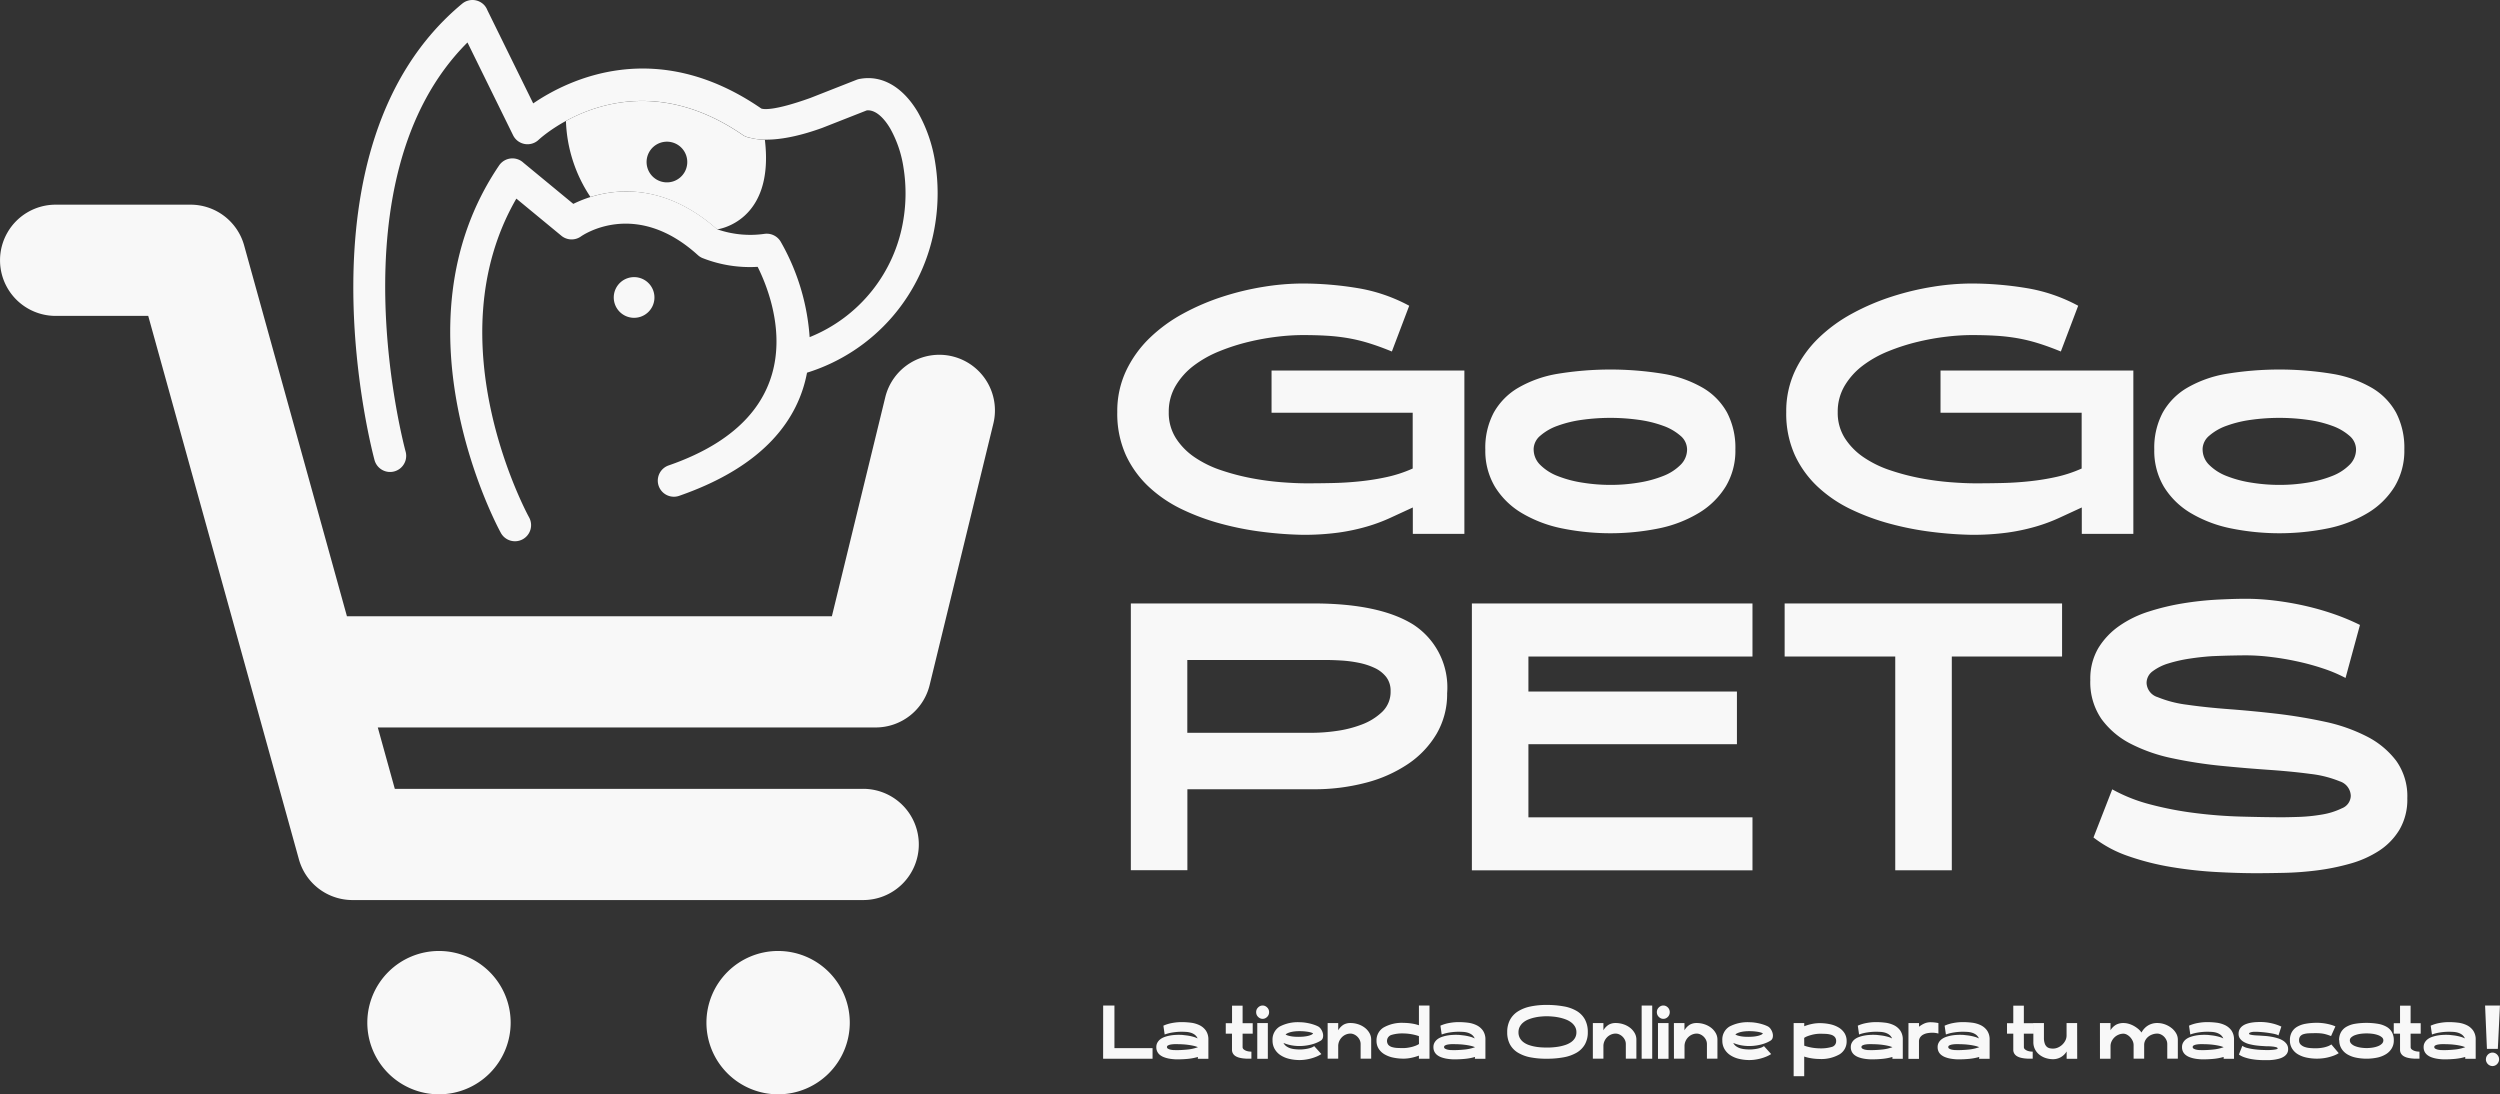 <?xml version="1.0" encoding="UTF-8"?> <svg xmlns="http://www.w3.org/2000/svg" xmlns:xlink="http://www.w3.org/1999/xlink" width="173.263" height="75.841" viewBox="0 0 173.263 75.841"><rect x="0" y="0" width="173.263" height="75.841" fill="#333333" stroke="none"/><defs><clipPath id="clip-path"><rect id="Rectángulo_210" data-name="Rectángulo 210" width="173.263" height="75.841" fill="#f8f8f8"></rect></clipPath></defs><g id="Grupo_498" data-name="Grupo 498" clip-path="url(#clip-path)"><path id="Trazado_1096" data-name="Trazado 1096" d="M158.675,40.147q-.871-.357-1.6-.581a11.621,11.621,0,0,0-1.441-.346,13.439,13.439,0,0,0-1.474-.167q-.759-.045-1.7-.045a15.35,15.35,0,0,0-1.708.111,17.013,17.013,0,0,0-2,.358,14.2,14.2,0,0,0-2.021.648,7.711,7.711,0,0,0-1.776.994,4.88,4.88,0,0,0-1.262,1.4,3.5,3.5,0,0,0-.481,1.831,3.269,3.269,0,0,0,.492,1.8,4.6,4.6,0,0,0,1.306,1.329,7.43,7.43,0,0,0,1.842.9,15.715,15.715,0,0,0,2.088.547,18.985,18.985,0,0,0,2.066.279q1,.078,1.764.078.938,0,1.876-.022t1.876-.123a16.64,16.64,0,0,0,1.843-.3,9.106,9.106,0,0,0,1.753-.581V44.39h-9.782V41.465H163.7V52.788h-3.573V50.956l-1.575.726a11.676,11.676,0,0,1-1.619.6,14.016,14.016,0,0,1-1.943.413,17.809,17.809,0,0,1-2.524.156,25.969,25.969,0,0,1-2.724-.2,20.887,20.887,0,0,1-2.87-.558,15.673,15.673,0,0,1-2.724-1,9.169,9.169,0,0,1-2.312-1.563,7.07,7.07,0,0,1-1.6-2.211,6.978,6.978,0,0,1-.592-2.971,6.566,6.566,0,0,1,.614-2.87,7.816,7.816,0,0,1,1.63-2.266,10.592,10.592,0,0,1,2.334-1.7,15.982,15.982,0,0,1,2.747-1.173,19.021,19.021,0,0,1,2.847-.681,17.107,17.107,0,0,1,2.646-.223,23.521,23.521,0,0,1,3.808.313,11.451,11.451,0,0,1,3.607,1.228Z" transform="translate(-62.211 -15.786)" fill="#f8f8f8"></path><path id="Trazado_1097" data-name="Trazado 1097" d="M185.64,51.726a5.191,5.191,0,0,1,.581-2.546,4.6,4.6,0,0,1,1.686-1.72,8.068,8.068,0,0,1,2.713-.972,22.727,22.727,0,0,1,7.381,0,8.083,8.083,0,0,1,2.725.972,4.518,4.518,0,0,1,1.675,1.72,5.272,5.272,0,0,1,.57,2.546,4.819,4.819,0,0,1-.67,2.569,5.516,5.516,0,0,1-1.843,1.82,8.738,8.738,0,0,1-2.746,1.072,16.88,16.88,0,0,1-6.8,0,8.909,8.909,0,0,1-2.758-1.061,5.432,5.432,0,0,1-1.843-1.809,4.86,4.86,0,0,1-.67-2.591m3.35,0a1.493,1.493,0,0,0,.458,1.072,3.473,3.473,0,0,0,1.205.77,7.982,7.982,0,0,0,1.709.457,12.2,12.2,0,0,0,1.965.157,11.861,11.861,0,0,0,1.931-.157,7.984,7.984,0,0,0,1.7-.457,3.476,3.476,0,0,0,1.206-.77,1.493,1.493,0,0,0,.458-1.072,1.248,1.248,0,0,0-.458-.949,3.72,3.72,0,0,0-1.206-.693,8.112,8.112,0,0,0-1.7-.413,14.292,14.292,0,0,0-3.908,0,8.119,8.119,0,0,0-1.7.413,3.717,3.717,0,0,0-1.205.693,1.248,1.248,0,0,0-.458.949" transform="translate(-82.7 -20.576)" fill="#f8f8f8"></path><path id="Trazado_1098" data-name="Trazado 1098" d="M242.285,40.147q-.871-.357-1.6-.581a11.622,11.622,0,0,0-1.441-.346,13.439,13.439,0,0,0-1.474-.167q-.759-.045-1.7-.045a15.349,15.349,0,0,0-1.708.111,17.014,17.014,0,0,0-2,.358,14.2,14.2,0,0,0-2.021.648,7.712,7.712,0,0,0-1.776.994,4.879,4.879,0,0,0-1.262,1.4,3.5,3.5,0,0,0-.481,1.831,3.269,3.269,0,0,0,.492,1.8,4.6,4.6,0,0,0,1.306,1.329,7.431,7.431,0,0,0,1.842.9,15.716,15.716,0,0,0,2.088.547,18.984,18.984,0,0,0,2.066.279q1,.078,1.764.078.938,0,1.876-.022t1.876-.123a16.642,16.642,0,0,0,1.843-.3,9.106,9.106,0,0,0,1.753-.581V44.39h-9.782V41.465H247.31V52.788h-3.573V50.956l-1.575.726a11.675,11.675,0,0,1-1.619.6,14.017,14.017,0,0,1-1.943.413,17.81,17.81,0,0,1-2.524.156,25.97,25.97,0,0,1-2.724-.2,20.887,20.887,0,0,1-2.87-.558,15.672,15.672,0,0,1-2.724-1,9.169,9.169,0,0,1-2.312-1.563,7.071,7.071,0,0,1-1.6-2.211,6.978,6.978,0,0,1-.592-2.971,6.566,6.566,0,0,1,.614-2.87,7.816,7.816,0,0,1,1.63-2.266,10.592,10.592,0,0,1,2.334-1.7,15.984,15.984,0,0,1,2.747-1.173,19.022,19.022,0,0,1,2.847-.681,17.107,17.107,0,0,1,2.646-.223,23.522,23.522,0,0,1,3.808.313,11.452,11.452,0,0,1,3.607,1.228Z" transform="translate(-99.458 -15.786)" fill="#f8f8f8"></path><path id="Trazado_1099" data-name="Trazado 1099" d="M269.25,51.726a5.191,5.191,0,0,1,.581-2.546,4.6,4.6,0,0,1,1.686-1.72,8.068,8.068,0,0,1,2.713-.972,22.728,22.728,0,0,1,7.381,0,8.083,8.083,0,0,1,2.725.972,4.518,4.518,0,0,1,1.675,1.72,5.272,5.272,0,0,1,.569,2.546,4.819,4.819,0,0,1-.67,2.569,5.516,5.516,0,0,1-1.843,1.82,8.739,8.739,0,0,1-2.746,1.072,16.88,16.88,0,0,1-6.8,0,8.909,8.909,0,0,1-2.758-1.061,5.432,5.432,0,0,1-1.843-1.809,4.861,4.861,0,0,1-.67-2.591m3.35,0a1.493,1.493,0,0,0,.458,1.072,3.473,3.473,0,0,0,1.206.77,7.981,7.981,0,0,0,1.709.457,12.2,12.2,0,0,0,1.965.157,11.861,11.861,0,0,0,1.931-.157,7.984,7.984,0,0,0,1.7-.457,3.476,3.476,0,0,0,1.206-.77,1.493,1.493,0,0,0,.458-1.072,1.247,1.247,0,0,0-.458-.949,3.72,3.72,0,0,0-1.206-.693,8.112,8.112,0,0,0-1.7-.413,14.292,14.292,0,0,0-3.908,0,8.118,8.118,0,0,0-1.7.413,3.717,3.717,0,0,0-1.206.693,1.248,1.248,0,0,0-.458.949" transform="translate(-119.947 -20.576)" fill="#f8f8f8"></path><path id="Trazado_1100" data-name="Trazado 1100" d="M79.267,5.466a1.113,1.113,0,0,0-.232.063L75.842,6.785c-2.6.934-3.286.786-3.415.735l-.016-.012C65.145,2.517,59.07,5.5,56.623,7.166L53.444.7A1.136,1.136,0,0,0,53.269.4,1.118,1.118,0,0,0,51.7.256c-12.007,9.96-6.087,31.585-6.07,31.647a1.117,1.117,0,0,0,2.156-.584c-.016-.057-5.181-18.944,4.281-28.376l3.161,6.43a1.116,1.116,0,0,0,1.77.317c.282-.26,6.339-5.706,14.151-.339a1.109,1.109,0,0,0,.441.18c.678.2,2.216.359,5.039-.658l.032-.012h0l3.08-1.211c.558-.055,1.14.437,1.624,1.255a7.949,7.949,0,0,1,.925,2.741,11.23,11.23,0,0,1-.009,3.561,10.569,10.569,0,0,1-6.5,8.159,15.429,15.429,0,0,0-1.99-6.587,1.121,1.121,0,0,0-1.128-.573,7,7,0,0,1-3.281-.312c-4.356-3.84-8.361-2.561-9.98-1.764l-3.451-2.847a1.117,1.117,0,0,0-1.692.184c-7.67,11.312.078,25.385.1,25.425a1.117,1.117,0,1,0,1.968-1.055c-.019-.036-6.646-12.08-.872-22.072l3.12,2.574a1.116,1.116,0,0,0,1.351.052h0c.011-.008,3.726-2.689,8.112,1.293a1.109,1.109,0,0,0,.3.194h0a8.951,8.951,0,0,0,3.841.615c1.121,2.245,4.19,10.173-6.169,13.763a1.115,1.115,0,1,0,.725,2.109C72.709,32.29,75,29,75.6,25.829a12.848,12.848,0,0,0,8.877-10.271,13.476,13.476,0,0,0,.009-4.271,10.181,10.181,0,0,0-1.206-3.513c-.986-1.667-2.412-2.6-4.017-2.307" transform="translate(-19.669 0)" fill="#f8f8f8"></path><path id="Trazado_1101" data-name="Trazado 1101" d="M77.666,34.711a1.41,1.41,0,1,0,1.789.883,1.41,1.41,0,0,0-1.789-.883" transform="translate(-34.173 -15.43)" fill="#f8f8f8" fill-rule="evenodd"></path><path id="Trazado_1102" data-name="Trazado 1102" d="M84.527,15.3a4.2,4.2,0,0,1-1.1-.146,1.109,1.109,0,0,1-.441-.18c-5.32-3.655-9.826-2.295-12.249-.973a10.046,10.046,0,0,0,1.7,5.272c1.991-.622,5.27-.847,8.776,2.244,0,0,4-.476,3.31-6.217m-6.335,2.885a1.41,1.41,0,1,1,.883-1.789,1.411,1.411,0,0,1-.883,1.789" transform="translate(-31.514 -5.62)" fill="#f8f8f8" fill-rule="evenodd"></path><path id="Trazado_1103" data-name="Trazado 1103" d="M66.012,36.094a3.855,3.855,0,0,0-4.658,2.832l-3.7,15.179H24.044l-7.124-25.7a3.855,3.855,0,0,0-3.714-2.824H3.856a3.854,3.854,0,1,0,0,7.708h6.417L20.715,70.949a3.853,3.853,0,0,0,3.714,2.825H59.762a3.854,3.854,0,1,0,0-7.707h-32.4l-1.179-4.254h34.5a3.851,3.851,0,0,0,3.746-2.939l4.416-18.121a3.855,3.855,0,0,0-2.831-4.658" transform="translate(0 -11.396)" fill="#f8f8f8"></path><path id="Trazado_1104" data-name="Trazado 1104" d="M50.881,118.857a4.967,4.967,0,1,0,4.964,4.967,4.966,4.966,0,0,0-4.964-4.967" transform="translate(-20.454 -52.949)" fill="#f8f8f8"></path><path id="Trazado_1105" data-name="Trazado 1105" d="M93.263,118.857a4.967,4.967,0,1,0,4.966,4.967,4.966,4.966,0,0,0-4.966-4.967" transform="translate(-39.335 -52.949)" fill="#f8f8f8"></path><path id="Trazado_1106" data-name="Trazado 1106" d="M141.336,75.422h12.638q4.6,0,6.944,1.469a5.188,5.188,0,0,1,2.339,4.752,5.458,5.458,0,0,1-.722,2.8,6.5,6.5,0,0,1-1.972,2.094,9.458,9.458,0,0,1-2.939,1.31,14.048,14.048,0,0,1-3.649.453h-8.72v5.609h-3.919Zm12.638,8.964a12.218,12.218,0,0,0,1.58-.122,7.96,7.96,0,0,0,1.763-.441,4.15,4.15,0,0,0,1.433-.882,1.911,1.911,0,0,0,.588-1.445,1.545,1.545,0,0,0-.306-.98,2.195,2.195,0,0,0-.8-.624,4.772,4.772,0,0,0-1.09-.355,8.645,8.645,0,0,0-1.2-.159q-.6-.037-1.115-.037h-9.577v5.046Z" transform="translate(-62.963 -33.6)" fill="#f8f8f8"></path><path id="Trazado_1107" data-name="Trazado 1107" d="M183.961,75.423h19.447V79.1H187.879v2.425h14.451v3.65H187.879v5.07h15.529v3.674H183.961Z" transform="translate(-81.952 -33.6)" fill="#f8f8f8"></path><path id="Trazado_1108" data-name="Trazado 1108" d="M230.717,79.1h-7.666V75.423h19.227V79.1h-7.642V93.915h-3.919Z" transform="translate(-99.366 -33.6)" fill="#f8f8f8"></path><path id="Trazado_1109" data-name="Trazado 1109" d="M262.776,88.03a11.219,11.219,0,0,0,2.669,1.053,23.442,23.442,0,0,0,3.062.588q1.567.2,3.135.245t2.89.049q.368,0,1.151-.024a11.817,11.817,0,0,0,1.592-.159,4.992,4.992,0,0,0,1.421-.441.95.95,0,0,0,.612-.869,1.091,1.091,0,0,0-.771-1,7.664,7.664,0,0,0-2.046-.514q-1.273-.171-2.89-.282t-3.319-.281a30.793,30.793,0,0,1-3.319-.515,11.36,11.36,0,0,1-2.89-1,5.739,5.739,0,0,1-2.045-1.727,4.5,4.5,0,0,1-.771-2.707,4.171,4.171,0,0,1,.551-2.2,5.15,5.15,0,0,1,1.457-1.543,7.55,7.55,0,0,1,2.058-1,16.434,16.434,0,0,1,2.351-.563,22.021,22.021,0,0,1,2.352-.257q1.15-.06,2.033-.061a16.622,16.622,0,0,1,1.959.123,20.957,20.957,0,0,1,2.07.355,18.933,18.933,0,0,1,2.033.576,15.266,15.266,0,0,1,1.824.76l-1,3.674a10.06,10.06,0,0,0-1.567-.661,16.7,16.7,0,0,0-1.8-.49q-.918-.2-1.824-.306a14.121,14.121,0,0,0-1.69-.11q-.319,0-.955.012T269.7,78.8q-.771.049-1.568.171a9.918,9.918,0,0,0-1.457.33,3.49,3.49,0,0,0-1.09.539,1,1,0,0,0-.429.821,1.077,1.077,0,0,0,.771.98,7.942,7.942,0,0,0,2.045.526q1.273.184,2.9.306t3.319.318q1.69.2,3.319.552a11.685,11.685,0,0,1,2.9,1.016,5.911,5.911,0,0,1,2.045,1.69,4.21,4.21,0,0,1,.771,2.6,4.127,4.127,0,0,1-.538,2.168,4.531,4.531,0,0,1-1.421,1.47,7.25,7.25,0,0,1-2.008.894,15.623,15.623,0,0,1-2.29.465,21.924,21.924,0,0,1-2.278.171q-1.115.024-1.972.024-1.249,0-2.78-.085a28.469,28.469,0,0,1-3.074-.343,17.878,17.878,0,0,1-2.951-.747,8.338,8.338,0,0,1-2.437-1.3Z" transform="translate(-116.387 -33.324)" fill="#f8f8f8"></path><path id="Trazado_1110" data-name="Trazado 1110" d="M137.877,125.677h.781v2.953H141.3v.732h-3.426Z" transform="translate(-61.422 -55.987)" fill="#f8f8f8"></path><path id="Trazado_1111" data-name="Trazado 1111" d="M147.406,130.161a3.744,3.744,0,0,1-.693.132q-.356.034-.708.034c-.091,0-.191,0-.3-.012a2.756,2.756,0,0,1-.327-.044,1.939,1.939,0,0,1-.319-.09,1.035,1.035,0,0,1-.276-.151.677.677,0,0,1-.191-.23.692.692,0,0,1-.07-.322.621.621,0,0,1,.078-.315.778.778,0,0,1,.2-.229,1.063,1.063,0,0,1,.288-.154,2.388,2.388,0,0,1,.334-.093,2.884,2.884,0,0,1,.339-.047c.112-.008.212-.012.3-.012s.21,0,.327.015.235.024.352.044a3.489,3.489,0,0,1,.344.076,1.655,1.655,0,0,1,.3.115.648.648,0,0,0-.207-.264.933.933,0,0,0-.281-.136,1.432,1.432,0,0,0-.315-.054c-.109-.007-.212-.01-.31-.01a4.037,4.037,0,0,0-.595.047,2.842,2.842,0,0,0-.576.144l-.088-.611a2.6,2.6,0,0,1,.615-.187,3.587,3.587,0,0,1,.644-.061,5.316,5.316,0,0,1,.63.039,1.921,1.921,0,0,1,.6.169,1.166,1.166,0,0,1,.451.373,1.078,1.078,0,0,1,.178.649v1.313h-.732Zm0-.678a2.057,2.057,0,0,0-.329-.1q-.183-.039-.375-.064t-.381-.034q-.188-.01-.349-.01c-.059,0-.129,0-.21,0a1.839,1.839,0,0,0-.234.024.64.64,0,0,0-.19.061.127.127,0,0,0-.079.115.131.131,0,0,0,.079.117.618.618,0,0,0,.183.066,1.278,1.278,0,0,0,.207.027q.1,0,.146.005a7.918,7.918,0,0,0,.8-.042,2.877,2.877,0,0,0,.729-.163Z" transform="translate(-64.383 -56.909)" fill="#f8f8f8"></path><path id="Trazado_1112" data-name="Trazado 1112" d="M154.366,128.552a.2.2,0,0,0,.073.159.579.579,0,0,0,.174.1.872.872,0,0,0,.2.049,1.614,1.614,0,0,0,.164.012v.488l-.249,0c-.094,0-.191-.007-.29-.017a2.018,2.018,0,0,1-.293-.051,1,1,0,0,1-.258-.105.543.543,0,0,1-.185-.18.5.5,0,0,1-.071-.273v-1.108H153.2v-.728h.435v-1.215h.732v1.215h.7v.728h-.7Z" transform="translate(-68.248 -55.987)" fill="#f8f8f8"></path><path id="Trazado_1113" data-name="Trazado 1113" d="M157,126.136a.473.473,0,0,1,.034-.181.431.431,0,0,1,.1-.144.477.477,0,0,1,.141-.1.429.429,0,0,1,.347,0,.477.477,0,0,1,.141.1.439.439,0,0,1,.1.144.485.485,0,0,1,0,.359.436.436,0,0,1-.1.147.475.475,0,0,1-.141.1.423.423,0,0,1-.347,0,.476.476,0,0,1-.141-.1.429.429,0,0,1-.1-.147.473.473,0,0,1-.034-.178m.078.756h.732v2.474h-.732Z" transform="translate(-69.942 -55.987)" fill="#f8f8f8"></path><path id="Trazado_1114" data-name="Trazado 1114" d="M162.43,129.969a2.088,2.088,0,0,1-.339.176,3.134,3.134,0,0,1-.388.132,3.216,3.216,0,0,1-.4.08,2.774,2.774,0,0,1-.369.027,3.078,3.078,0,0,1-.741-.085,1.891,1.891,0,0,1-.6-.256,1.275,1.275,0,0,1-.4-.425,1.147,1.147,0,0,1-.146-.586,1.048,1.048,0,0,1,.493-.969,2.708,2.708,0,0,1,1.4-.3,2.582,2.582,0,0,1,.3.019c.108.013.217.032.329.056a3.246,3.246,0,0,1,.329.09,2.329,2.329,0,0,1,.3.122.564.564,0,0,1,.21.2.835.835,0,0,1,.127.291.623.623,0,0,1,0,.295.332.332,0,0,1-.169.215,1.975,1.975,0,0,1-.332.161,2.83,2.83,0,0,1-.371.113,3.375,3.375,0,0,1-.381.065,3.126,3.126,0,0,1-.934-.029,2.551,2.551,0,0,1-.544-.164.617.617,0,0,0,.188.225.989.989,0,0,0,.268.139,1.51,1.51,0,0,0,.325.07,3.1,3.1,0,0,0,.351.02c.072,0,.153,0,.245-.012a2.571,2.571,0,0,0,.273-.039,1.92,1.92,0,0,0,.263-.071.735.735,0,0,0,.215-.112Zm-.581-1.44s.006,0,.007,0,0,0,.007,0a1.616,1.616,0,0,0-.4-.108,3.5,3.5,0,0,0-.532-.039c-.1,0-.2,0-.3.012a2.055,2.055,0,0,0-.278.042,1.34,1.34,0,0,0-.232.073.655.655,0,0,0-.171.1.521.521,0,0,0,.151.073,1.8,1.8,0,0,0,.21.051,2.091,2.091,0,0,0,.253.032c.092.007.184.01.278.01q.171,0,.339-.014a2.318,2.318,0,0,0,.307-.047,1.13,1.13,0,0,0,.237-.078.258.258,0,0,0,.127-.1" transform="translate(-70.852 -56.917)" fill="#f8f8f8"></path><path id="Trazado_1115" data-name="Trazado 1115" d="M165.935,127.868h.732v.5a1.11,1.11,0,0,1,.371-.388.945.945,0,0,1,.479-.115,1.7,1.7,0,0,1,.532.085,1.54,1.54,0,0,1,.459.239,1.231,1.231,0,0,1,.322.367.907.907,0,0,1,.122.461v1.318h-.732v-1.01a.646.646,0,0,0-.066-.291.807.807,0,0,0-.169-.232.774.774,0,0,0-.227-.151.612.612,0,0,0-.241-.054.807.807,0,0,0-.32.066.855.855,0,0,0-.271.183.91.91,0,0,0-.188.276.833.833,0,0,0-.071.344v.869h-.732Z" transform="translate(-73.922 -56.964)" fill="#f8f8f8"></path><path id="Trazado_1116" data-name="Trazado 1116" d="M174.977,129.362v-.215a3.633,3.633,0,0,1-.54.154,2.544,2.544,0,0,1-.51.056,3.473,3.473,0,0,1-.742-.075,1.985,1.985,0,0,1-.6-.23,1.176,1.176,0,0,1-.4-.388,1.007,1.007,0,0,1-.146-.546,1.033,1.033,0,0,1,.49-.92,2.572,2.572,0,0,1,1.4-.32,3.788,3.788,0,0,1,.512.039,2.8,2.8,0,0,1,.537.127v-1.367h.732v3.685Zm0-1.567a3.5,3.5,0,0,0-1.049-.185,2.669,2.669,0,0,0-.869.107.439.439,0,0,0-.193.693.579.579,0,0,0,.261.149,1.6,1.6,0,0,0,.364.057c.135.006.271.009.408.009a2.055,2.055,0,0,0,.263-.019,2.847,2.847,0,0,0,.3-.056,2.222,2.222,0,0,0,.286-.09,1.352,1.352,0,0,0,.234-.117Z" transform="translate(-76.639 -55.987)" fill="#f8f8f8"></path><path id="Trazado_1117" data-name="Trazado 1117" d="M182.039,130.161a3.743,3.743,0,0,1-.693.132q-.356.034-.708.034c-.091,0-.191,0-.3-.012a2.755,2.755,0,0,1-.327-.044,1.94,1.94,0,0,1-.319-.09,1.034,1.034,0,0,1-.276-.151.677.677,0,0,1-.191-.23.692.692,0,0,1-.07-.322.621.621,0,0,1,.078-.315.777.777,0,0,1,.2-.229,1.063,1.063,0,0,1,.288-.154,2.387,2.387,0,0,1,.334-.093,2.883,2.883,0,0,1,.339-.047c.112-.008.212-.012.3-.012s.21,0,.327.015.235.024.352.044a3.486,3.486,0,0,1,.344.076,1.655,1.655,0,0,1,.3.115.648.648,0,0,0-.207-.264.934.934,0,0,0-.281-.136,1.433,1.433,0,0,0-.315-.054q-.164-.01-.31-.01a4.037,4.037,0,0,0-.6.047,2.842,2.842,0,0,0-.576.144l-.088-.611a2.6,2.6,0,0,1,.615-.187,3.587,3.587,0,0,1,.644-.061,5.315,5.315,0,0,1,.63.039,1.921,1.921,0,0,1,.6.169,1.166,1.166,0,0,1,.451.373,1.078,1.078,0,0,1,.178.649v1.313h-.732Zm0-.678a2.056,2.056,0,0,0-.329-.1q-.183-.039-.375-.064t-.381-.034q-.188-.01-.349-.01c-.059,0-.129,0-.21,0a1.839,1.839,0,0,0-.234.024.64.64,0,0,0-.19.061.127.127,0,0,0-.079.115.131.131,0,0,0,.079.117.618.618,0,0,0,.183.066,1.277,1.277,0,0,0,.207.027q.1,0,.146.005a7.918,7.918,0,0,0,.8-.042,2.876,2.876,0,0,0,.729-.163Z" transform="translate(-79.811 -56.909)" fill="#f8f8f8"></path><path id="Trazado_1118" data-name="Trazado 1118" d="M188.378,127.487a1.785,1.785,0,0,1,.188-.844,1.567,1.567,0,0,1,.542-.588,2.58,2.58,0,0,1,.861-.344,5.342,5.342,0,0,1,1.142-.112,6.565,6.565,0,0,1,1.186.1,2.635,2.635,0,0,1,.9.322,1.555,1.555,0,0,1,.566.583,1.812,1.812,0,0,1,.2.886,1.682,1.682,0,0,1-.2.842,1.559,1.559,0,0,1-.566.571,2.733,2.733,0,0,1-.9.324,6.209,6.209,0,0,1-1.186.1,5.669,5.669,0,0,1-1.142-.1,2.6,2.6,0,0,1-.861-.327,1.517,1.517,0,0,1-.542-.571,1.743,1.743,0,0,1-.188-.837m.781,0a.817.817,0,0,0,.093.4.9.9,0,0,0,.247.285,1.323,1.323,0,0,0,.356.191,2.773,2.773,0,0,0,.42.115,3.636,3.636,0,0,0,.434.056c.145.009.279.014.4.014s.265,0,.415-.014a4.036,4.036,0,0,0,.454-.056,3.069,3.069,0,0,0,.444-.115,1.539,1.539,0,0,0,.383-.191.912.912,0,0,0,.268-.285.768.768,0,0,0,.1-.4.754.754,0,0,0-.1-.393,1,1,0,0,0-.266-.293,1.51,1.51,0,0,0-.38-.205,3.033,3.033,0,0,0-.444-.129,3.644,3.644,0,0,0-.456-.068c-.151-.013-.29-.02-.417-.02s-.258.007-.4.02a3.269,3.269,0,0,0-.434.068,2.748,2.748,0,0,0-.42.129,1.353,1.353,0,0,0-.356.205.982.982,0,0,0-.247.293.8.8,0,0,0-.093.393" transform="translate(-83.92 -55.952)" fill="#f8f8f8"></path><path id="Trazado_1119" data-name="Trazado 1119" d="M199.081,127.868h.732v.5a1.11,1.11,0,0,1,.371-.388.945.945,0,0,1,.479-.115,1.7,1.7,0,0,1,.532.085,1.54,1.54,0,0,1,.459.239,1.23,1.23,0,0,1,.322.367.906.906,0,0,1,.122.461v1.318h-.732v-1.01a.646.646,0,0,0-.066-.291.806.806,0,0,0-.169-.232.773.773,0,0,0-.227-.151.612.612,0,0,0-.241-.054.807.807,0,0,0-.32.066.855.855,0,0,0-.271.183.909.909,0,0,0-.188.276.833.833,0,0,0-.071.344v.869h-.732Z" transform="translate(-88.688 -56.964)" fill="#f8f8f8"></path><rect id="Rectángulo_209" data-name="Rectángulo 209" width="0.732" height="3.685" transform="translate(113.775 69.69)" fill="#f8f8f8"></rect><path id="Trazado_1120" data-name="Trazado 1120" d="M207.081,126.136a.473.473,0,0,1,.034-.181.431.431,0,0,1,.1-.144.482.482,0,0,1,.141-.1.418.418,0,0,1,.174-.037.412.412,0,0,1,.173.037.48.48,0,0,1,.142.1.439.439,0,0,1,.095.144.485.485,0,0,1,0,.359.436.436,0,0,1-.095.147.478.478,0,0,1-.142.1.4.4,0,0,1-.173.037.41.41,0,0,1-.174-.037.48.48,0,0,1-.141-.1.429.429,0,0,1-.1-.147.473.473,0,0,1-.034-.178m.078.756h.732v2.474h-.732Z" transform="translate(-92.252 -55.987)" fill="#f8f8f8"></path><path id="Trazado_1121" data-name="Trazado 1121" d="M209.211,127.868h.732v.5a1.11,1.11,0,0,1,.371-.388.945.945,0,0,1,.479-.115,1.7,1.7,0,0,1,.532.085,1.54,1.54,0,0,1,.459.239,1.23,1.23,0,0,1,.322.367.907.907,0,0,1,.122.461v1.318H211.5v-1.01a.646.646,0,0,0-.066-.291.806.806,0,0,0-.169-.232.774.774,0,0,0-.227-.151.612.612,0,0,0-.241-.054.807.807,0,0,0-.32.066.855.855,0,0,0-.271.183.909.909,0,0,0-.188.276.833.833,0,0,0-.071.344v.869h-.732Z" transform="translate(-93.201 -56.964)" fill="#f8f8f8"></path><path id="Trazado_1122" data-name="Trazado 1122" d="M218.644,129.969a2.089,2.089,0,0,1-.339.176,3.137,3.137,0,0,1-.388.132,3.218,3.218,0,0,1-.4.08,2.774,2.774,0,0,1-.369.027,3.078,3.078,0,0,1-.741-.085,1.891,1.891,0,0,1-.6-.256,1.275,1.275,0,0,1-.4-.425,1.148,1.148,0,0,1-.146-.586,1.048,1.048,0,0,1,.493-.969,2.708,2.708,0,0,1,1.4-.3,2.582,2.582,0,0,1,.3.019c.108.013.217.032.329.056a3.244,3.244,0,0,1,.329.09,2.328,2.328,0,0,1,.3.122.564.564,0,0,1,.21.2.835.835,0,0,1,.127.291.623.623,0,0,1,0,.295.332.332,0,0,1-.169.215,1.976,1.976,0,0,1-.332.161,2.832,2.832,0,0,1-.371.113,3.377,3.377,0,0,1-.381.065,3.127,3.127,0,0,1-.934-.029,2.552,2.552,0,0,1-.544-.164.617.617,0,0,0,.188.225.989.989,0,0,0,.268.139,1.509,1.509,0,0,0,.325.07,3.1,3.1,0,0,0,.351.02c.072,0,.153,0,.245-.012a2.571,2.571,0,0,0,.273-.039,1.919,1.919,0,0,0,.263-.071.736.736,0,0,0,.215-.112Zm-.581-1.44s.006,0,.007,0,0,0,.007,0a1.616,1.616,0,0,0-.4-.108,3.5,3.5,0,0,0-.532-.039c-.1,0-.2,0-.3.012a2.055,2.055,0,0,0-.278.042,1.339,1.339,0,0,0-.232.073.655.655,0,0,0-.171.1.521.521,0,0,0,.151.073,1.8,1.8,0,0,0,.21.051,2.091,2.091,0,0,0,.253.032c.091.007.184.01.278.01q.17,0,.339-.014a2.318,2.318,0,0,0,.307-.047,1.128,1.128,0,0,0,.237-.078.258.258,0,0,0,.127-.1" transform="translate(-95.894 -56.917)" fill="#f8f8f8"></path><path id="Trazado_1123" data-name="Trazado 1123" d="M224.915,127.868v.22a3.167,3.167,0,0,1,.537-.159,2.62,2.62,0,0,1,.512-.056,3.476,3.476,0,0,1,.742.075,1.949,1.949,0,0,1,.6.232,1.212,1.212,0,0,1,.4.388,1.007,1.007,0,0,1,.146.549,1.035,1.035,0,0,1-.491.918,2.554,2.554,0,0,1-1.4.322,3.535,3.535,0,0,1-.515-.042,3.237,3.237,0,0,1-.534-.125v1.362h-.732v-3.685Zm0,1.567a3.465,3.465,0,0,0,1.049.185,2.746,2.746,0,0,0,.868-.1.4.4,0,0,0,.293-.4.408.408,0,0,0-.1-.295.57.57,0,0,0-.261-.151,1.589,1.589,0,0,0-.363-.057q-.2-.009-.408-.009a2.053,2.053,0,0,0-.263.019,2.467,2.467,0,0,0-.3.059,2.872,2.872,0,0,0-.286.09,1.036,1.036,0,0,0-.234.119Z" transform="translate(-99.871 -56.964)" fill="#f8f8f8"></path><path id="Trazado_1124" data-name="Trazado 1124" d="M234.2,130.161a3.744,3.744,0,0,1-.693.132q-.356.034-.708.034c-.091,0-.191,0-.3-.012a2.757,2.757,0,0,1-.327-.044,1.941,1.941,0,0,1-.319-.09,1.034,1.034,0,0,1-.276-.151.677.677,0,0,1-.191-.23.692.692,0,0,1-.07-.322.621.621,0,0,1,.078-.315.777.777,0,0,1,.2-.229,1.063,1.063,0,0,1,.288-.154,2.387,2.387,0,0,1,.334-.093,2.883,2.883,0,0,1,.339-.047c.112-.008.212-.012.3-.012s.21,0,.327.015.235.024.352.044a3.489,3.489,0,0,1,.344.076,1.655,1.655,0,0,1,.3.115.648.648,0,0,0-.207-.264.933.933,0,0,0-.281-.136,1.433,1.433,0,0,0-.315-.054c-.109-.007-.212-.01-.31-.01a4.037,4.037,0,0,0-.6.047,2.843,2.843,0,0,0-.576.144l-.088-.611a2.6,2.6,0,0,1,.615-.187,3.587,3.587,0,0,1,.644-.061,5.315,5.315,0,0,1,.63.039,1.921,1.921,0,0,1,.6.169,1.166,1.166,0,0,1,.451.373,1.078,1.078,0,0,1,.178.649v1.313H234.2Zm0-.678a2.057,2.057,0,0,0-.329-.1q-.183-.039-.375-.064t-.381-.034q-.188-.01-.349-.01c-.059,0-.129,0-.21,0a1.839,1.839,0,0,0-.234.024.64.64,0,0,0-.19.061.127.127,0,0,0-.079.115.131.131,0,0,0,.079.117.618.618,0,0,0,.183.066,1.277,1.277,0,0,0,.207.027q.1,0,.146.005a7.918,7.918,0,0,0,.8-.042,2.877,2.877,0,0,0,.729-.163Z" transform="translate(-103.046 -56.909)" fill="#f8f8f8"></path><path id="Trazado_1125" data-name="Trazado 1125" d="M238.528,127.821h.732v.254a1.711,1.711,0,0,1,.408-.242,1.122,1.122,0,0,1,.408-.07,2.965,2.965,0,0,1,.527.058v.728a1.25,1.25,0,0,0-.191-.042,1.553,1.553,0,0,0-.239-.017,1.817,1.817,0,0,0-.319.029.989.989,0,0,0-.3.1.607.607,0,0,0-.215.19.506.506,0,0,0-.083.3V130.3h-.732Z" transform="translate(-106.261 -56.917)" fill="#f8f8f8"></path><path id="Trazado_1126" data-name="Trazado 1126" d="M245.057,130.161a3.743,3.743,0,0,1-.693.132q-.356.034-.708.034c-.091,0-.191,0-.3-.012a2.756,2.756,0,0,1-.327-.044,1.94,1.94,0,0,1-.319-.09,1.035,1.035,0,0,1-.276-.151.677.677,0,0,1-.191-.23.692.692,0,0,1-.07-.322.621.621,0,0,1,.078-.315.778.778,0,0,1,.2-.229,1.064,1.064,0,0,1,.288-.154,2.388,2.388,0,0,1,.334-.093,2.884,2.884,0,0,1,.339-.047c.112-.008.212-.012.3-.012s.21,0,.327.015.235.024.352.044a3.485,3.485,0,0,1,.344.076,1.654,1.654,0,0,1,.3.115.648.648,0,0,0-.207-.264.934.934,0,0,0-.281-.136,1.433,1.433,0,0,0-.315-.054q-.164-.01-.31-.01a4.038,4.038,0,0,0-.6.047,2.842,2.842,0,0,0-.576.144l-.088-.611a2.6,2.6,0,0,1,.615-.187,3.587,3.587,0,0,1,.644-.061,5.315,5.315,0,0,1,.63.039,1.921,1.921,0,0,1,.6.169,1.166,1.166,0,0,1,.451.373,1.078,1.078,0,0,1,.178.649v1.313h-.732Zm0-.678a2.055,2.055,0,0,0-.329-.1q-.183-.039-.375-.064t-.381-.034q-.188-.01-.349-.01c-.059,0-.129,0-.21,0a1.838,1.838,0,0,0-.234.024.64.64,0,0,0-.19.061.127.127,0,0,0-.079.115.131.131,0,0,0,.079.117.618.618,0,0,0,.183.066,1.278,1.278,0,0,0,.207.027q.1,0,.146.005a7.918,7.918,0,0,0,.8-.042,2.876,2.876,0,0,0,.729-.163Z" transform="translate(-107.885 -56.909)" fill="#f8f8f8"></path><path id="Trazado_1127" data-name="Trazado 1127" d="M252.016,128.552a.2.2,0,0,0,.073.159.579.579,0,0,0,.174.1.872.872,0,0,0,.2.049,1.615,1.615,0,0,0,.164.012v.488l-.249,0c-.094,0-.191-.007-.29-.017a2.019,2.019,0,0,1-.293-.051,1,1,0,0,1-.258-.105.544.544,0,0,1-.185-.18.5.5,0,0,1-.071-.273v-1.108h-.435v-.728h.435v-1.215h.732v1.215h.7v.728h-.7Z" transform="translate(-111.75 -55.987)" fill="#f8f8f8"></path><path id="Trazado_1128" data-name="Trazado 1128" d="M257.177,130.343h-.732v-.508a1.108,1.108,0,0,1-.418.405,1.083,1.083,0,0,1-.52.132,1.635,1.635,0,0,1-.522-.083,1.356,1.356,0,0,1-.437-.237,1.115,1.115,0,0,1-.3-.373,1.068,1.068,0,0,1-.11-.488v-1.323h.733v1.01a1.187,1.187,0,0,0,.056.405.544.544,0,0,0,.146.23.447.447,0,0,0,.2.1,1.054,1.054,0,0,0,.23.024.839.839,0,0,0,.332-.07,1.05,1.05,0,0,0,.52-.486.76.76,0,0,0,.085-.351v-.864h.732Z" transform="translate(-113.216 -56.964)" fill="#f8f8f8"></path><path id="Trazado_1129" data-name="Trazado 1129" d="M262.459,127.868h.732v.5a1.037,1.037,0,0,1,.393-.388,1.071,1.071,0,0,1,.5-.115,1.322,1.322,0,0,1,.371.054,1.686,1.686,0,0,1,.351.146,2.007,2.007,0,0,1,.306.21,1.21,1.21,0,0,1,.227.249,1.252,1.252,0,0,1,.456-.49,1.21,1.21,0,0,1,.637-.169,1.55,1.55,0,0,1,.53.093,1.612,1.612,0,0,1,.456.252,1.281,1.281,0,0,1,.32.366.872.872,0,0,1,.119.441v1.318h-.732v-1.01a.646.646,0,0,0-.066-.291.842.842,0,0,0-.166-.232.765.765,0,0,0-.222-.151.6.6,0,0,0-.24-.054,1.018,1.018,0,0,0-.329.056.952.952,0,0,0-.291.159.835.835,0,0,0-.207.248.684.684,0,0,0-.08.332v.942h-.732V129.4a.692.692,0,0,0-.068-.3,1.009,1.009,0,0,0-.171-.254.884.884,0,0,0-.227-.176.518.518,0,0,0-.242-.066.86.86,0,0,0-.327.066.929.929,0,0,0-.286.183.961.961,0,0,0-.2.276.765.765,0,0,0-.078.344v.869h-.732Z" transform="translate(-116.922 -56.964)" fill="#f8f8f8"></path><path id="Trazado_1130" data-name="Trazado 1130" d="M275.6,130.161a3.744,3.744,0,0,1-.693.132q-.356.034-.708.034c-.091,0-.191,0-.3-.012a2.757,2.757,0,0,1-.327-.044,1.942,1.942,0,0,1-.319-.09,1.035,1.035,0,0,1-.276-.151.677.677,0,0,1-.191-.23.692.692,0,0,1-.07-.322.621.621,0,0,1,.078-.315.777.777,0,0,1,.2-.229,1.063,1.063,0,0,1,.288-.154,2.388,2.388,0,0,1,.334-.093,2.884,2.884,0,0,1,.339-.047c.112-.008.212-.012.3-.012s.21,0,.327.015.235.024.352.044a3.485,3.485,0,0,1,.344.076,1.655,1.655,0,0,1,.3.115.648.648,0,0,0-.207-.264.934.934,0,0,0-.281-.136,1.433,1.433,0,0,0-.315-.054q-.164-.01-.31-.01a4.037,4.037,0,0,0-.6.047,2.842,2.842,0,0,0-.576.144l-.088-.611a2.6,2.6,0,0,1,.615-.187,3.588,3.588,0,0,1,.644-.061,5.316,5.316,0,0,1,.63.039,1.921,1.921,0,0,1,.6.169,1.166,1.166,0,0,1,.451.373,1.078,1.078,0,0,1,.178.649v1.313H275.6Zm0-.678a2.057,2.057,0,0,0-.329-.1q-.183-.039-.375-.064t-.381-.034c-.125-.007-.242-.01-.349-.01-.059,0-.129,0-.21,0a1.838,1.838,0,0,0-.234.024.64.64,0,0,0-.19.061.127.127,0,0,0-.079.115.131.131,0,0,0,.079.117.618.618,0,0,0,.183.066,1.278,1.278,0,0,0,.207.027q.1,0,.146.005a7.918,7.918,0,0,0,.8-.042,2.877,2.877,0,0,0,.729-.163Z" transform="translate(-121.49 -56.909)" fill="#f8f8f8"></path><path id="Trazado_1131" data-name="Trazado 1131" d="M280.043,129.378a1.015,1.015,0,0,0,.347.149,3.972,3.972,0,0,0,.461.088c.161.021.319.036.476.044s.286.012.39.012l.164,0c.083,0,.17-.007.261-.014a1.917,1.917,0,0,0,.244-.037c.072-.017.107-.038.107-.064s-.035-.063-.107-.083a1.6,1.6,0,0,0-.242-.044c-.089-.009-.176-.016-.258-.019l-.164,0-.342-.022q-.2-.012-.415-.041a3.777,3.777,0,0,1-.427-.083,1.532,1.532,0,0,1-.381-.149.879.879,0,0,1-.273-.235.547.547,0,0,1-.1-.339.636.636,0,0,1,.073-.313.711.711,0,0,1,.192-.222,1.023,1.023,0,0,1,.276-.146,1.9,1.9,0,0,1,.324-.085,3.046,3.046,0,0,1,.334-.039c.111-.006.211-.009.3-.009a3.584,3.584,0,0,1,.749.08,3.348,3.348,0,0,1,.715.237l-.2.615a.5.5,0,0,0-.164-.073,2.438,2.438,0,0,0-.263-.061q-.149-.027-.319-.052c-.114-.016-.224-.029-.33-.039s-.2-.017-.288-.022-.154-.007-.2-.007l-.122,0a1.071,1.071,0,0,0-.156.017.61.61,0,0,0-.136.042.086.086,0,0,0-.059.08c0,.026.036.047.108.064a1.906,1.906,0,0,0,.244.037c.091.008.178.014.261.017s.136.006.159.009l.349.024q.2.015.418.052a3.755,3.755,0,0,1,.424.1,1.513,1.513,0,0,1,.376.163.905.905,0,0,1,.268.249.6.6,0,0,1,.1.352.544.544,0,0,1-.085.312.717.717,0,0,1-.225.212,1.2,1.2,0,0,1-.317.134,2.681,2.681,0,0,1-.361.073,3.507,3.507,0,0,1-.359.029c-.118,0-.22,0-.308,0-.13,0-.275-.006-.434-.017a4.48,4.48,0,0,1-.481-.061,3.155,3.155,0,0,1-.461-.12,1.431,1.431,0,0,1-.38-.192Z" transform="translate(-124.638 -56.897)" fill="#f8f8f8"></path><path id="Trazado_1132" data-name="Trazado 1132" d="M289.583,129.941a1.759,1.759,0,0,1-.339.169,3.359,3.359,0,0,1-.388.119,3.057,3.057,0,0,1-.4.071,3.4,3.4,0,0,1-.368.022,3.474,3.474,0,0,1-.742-.076,1.944,1.944,0,0,1-.6-.232,1.185,1.185,0,0,1-.4-.4,1.061,1.061,0,0,1-.146-.566,1.13,1.13,0,0,1,.127-.556,1,1,0,0,1,.368-.376,1.779,1.779,0,0,1,.593-.212,4.42,4.42,0,0,1,.806-.066q.141,0,.3.015t.329.046q.168.032.329.078a2.124,2.124,0,0,1,.3.11l-.3.669c-.094-.035-.183-.067-.266-.093a2.468,2.468,0,0,0-.246-.064,2.14,2.14,0,0,0-.252-.034c-.086-.007-.178-.01-.276-.01q-.269,0-.486.01a1.533,1.533,0,0,0-.37.056.479.479,0,0,0-.237.146.427.427,0,0,0-.083.281.4.4,0,0,0,.1.286.709.709,0,0,0,.268.171,1.449,1.449,0,0,0,.371.08c.138.013.276.019.413.019a2.758,2.758,0,0,0,.566-.06,1.953,1.953,0,0,0,.281-.083,1.049,1.049,0,0,0,.237-.125Z" transform="translate(-127.497 -56.952)" fill="#f8f8f8"></path><path id="Trazado_1133" data-name="Trazado 1133" d="M292.348,129.053a1.129,1.129,0,0,1,.127-.556,1,1,0,0,1,.368-.376,1.779,1.779,0,0,1,.593-.212,4.959,4.959,0,0,1,1.613,0,1.773,1.773,0,0,1,.6.212.982.982,0,0,1,.366.376,1.148,1.148,0,0,1,.125.556,1.052,1.052,0,0,1-.146.561,1.2,1.2,0,0,1-.4.4,1.913,1.913,0,0,1-.6.235,3.672,3.672,0,0,1-1.486,0,1.943,1.943,0,0,1-.6-.232,1.185,1.185,0,0,1-.4-.4,1.061,1.061,0,0,1-.146-.566m.732,0a.326.326,0,0,0,.1.235.753.753,0,0,0,.263.168,1.729,1.729,0,0,0,.373.1,2.681,2.681,0,0,0,.43.034,2.6,2.6,0,0,0,.422-.034,1.735,1.735,0,0,0,.371-.1.759.759,0,0,0,.263-.168.327.327,0,0,0,.1-.235.273.273,0,0,0-.1-.207.816.816,0,0,0-.263-.151,1.778,1.778,0,0,0-.371-.091,3.175,3.175,0,0,0-.854,0,1.769,1.769,0,0,0-.371.091.81.81,0,0,0-.263.151.272.272,0,0,0-.1.207" transform="translate(-130.237 -56.952)" fill="#f8f8f8"></path><path id="Trazado_1134" data-name="Trazado 1134" d="M300.353,128.552a.2.2,0,0,0,.073.159.578.578,0,0,0,.174.1.872.872,0,0,0,.2.049,1.615,1.615,0,0,0,.164.012v.488l-.249,0c-.094,0-.191-.007-.29-.017a2.018,2.018,0,0,1-.293-.051,1,1,0,0,1-.258-.105.544.544,0,0,1-.185-.18.5.5,0,0,1-.071-.273v-1.108h-.435v-.728h.435v-1.215h.732v1.215h.7v.728h-.7Z" transform="translate(-133.283 -55.987)" fill="#f8f8f8"></path><path id="Trazado_1135" data-name="Trazado 1135" d="M305.8,130.161a3.743,3.743,0,0,1-.693.132q-.356.034-.708.034c-.091,0-.191,0-.3-.012a2.756,2.756,0,0,1-.327-.044,1.941,1.941,0,0,1-.319-.09,1.035,1.035,0,0,1-.276-.151.677.677,0,0,1-.191-.23.692.692,0,0,1-.07-.322.621.621,0,0,1,.078-.315.778.778,0,0,1,.2-.229,1.063,1.063,0,0,1,.288-.154,2.389,2.389,0,0,1,.334-.093,2.884,2.884,0,0,1,.339-.047c.112-.008.212-.012.3-.012s.21,0,.327.015.235.024.352.044a3.488,3.488,0,0,1,.344.076,1.654,1.654,0,0,1,.3.115.649.649,0,0,0-.207-.264.934.934,0,0,0-.281-.136,1.432,1.432,0,0,0-.315-.054q-.164-.01-.31-.01a4.037,4.037,0,0,0-.595.047,2.841,2.841,0,0,0-.576.144l-.088-.611a2.6,2.6,0,0,1,.615-.187,3.588,3.588,0,0,1,.644-.061,5.314,5.314,0,0,1,.63.039,1.921,1.921,0,0,1,.6.169,1.166,1.166,0,0,1,.451.373,1.078,1.078,0,0,1,.178.649v1.313H305.8Zm0-.678a2.055,2.055,0,0,0-.329-.1q-.183-.039-.375-.064t-.381-.034q-.188-.01-.349-.01c-.059,0-.129,0-.21,0a1.838,1.838,0,0,0-.234.024.64.64,0,0,0-.19.061.127.127,0,0,0-.079.115.131.131,0,0,0,.079.117.618.618,0,0,0,.183.066,1.277,1.277,0,0,0,.207.027q.1,0,.146.005a7.919,7.919,0,0,0,.8-.042,2.876,2.876,0,0,0,.729-.163Z" transform="translate(-134.946 -56.909)" fill="#f8f8f8"></path><path id="Trazado_1136" data-name="Trazado 1136" d="M310.6,125.677h1.029l-.146,3h-.756Zm.058,3.724a.445.445,0,0,1,.037-.181.489.489,0,0,1,.244-.246.414.414,0,0,1,.173-.037.429.429,0,0,1,.176.037.448.448,0,0,1,.144.1.516.516,0,0,1,.1.146.445.445,0,0,1,.037.181.46.46,0,0,1-.037.183.5.5,0,0,1-.1.149.448.448,0,0,1-.144.1.429.429,0,0,1-.176.037.434.434,0,0,1-.176-.037.451.451,0,0,1-.144-.1.49.49,0,0,1-.1-.149.46.46,0,0,1-.037-.183" transform="translate(-138.37 -55.987)" fill="#f8f8f8"></path></g></svg> 